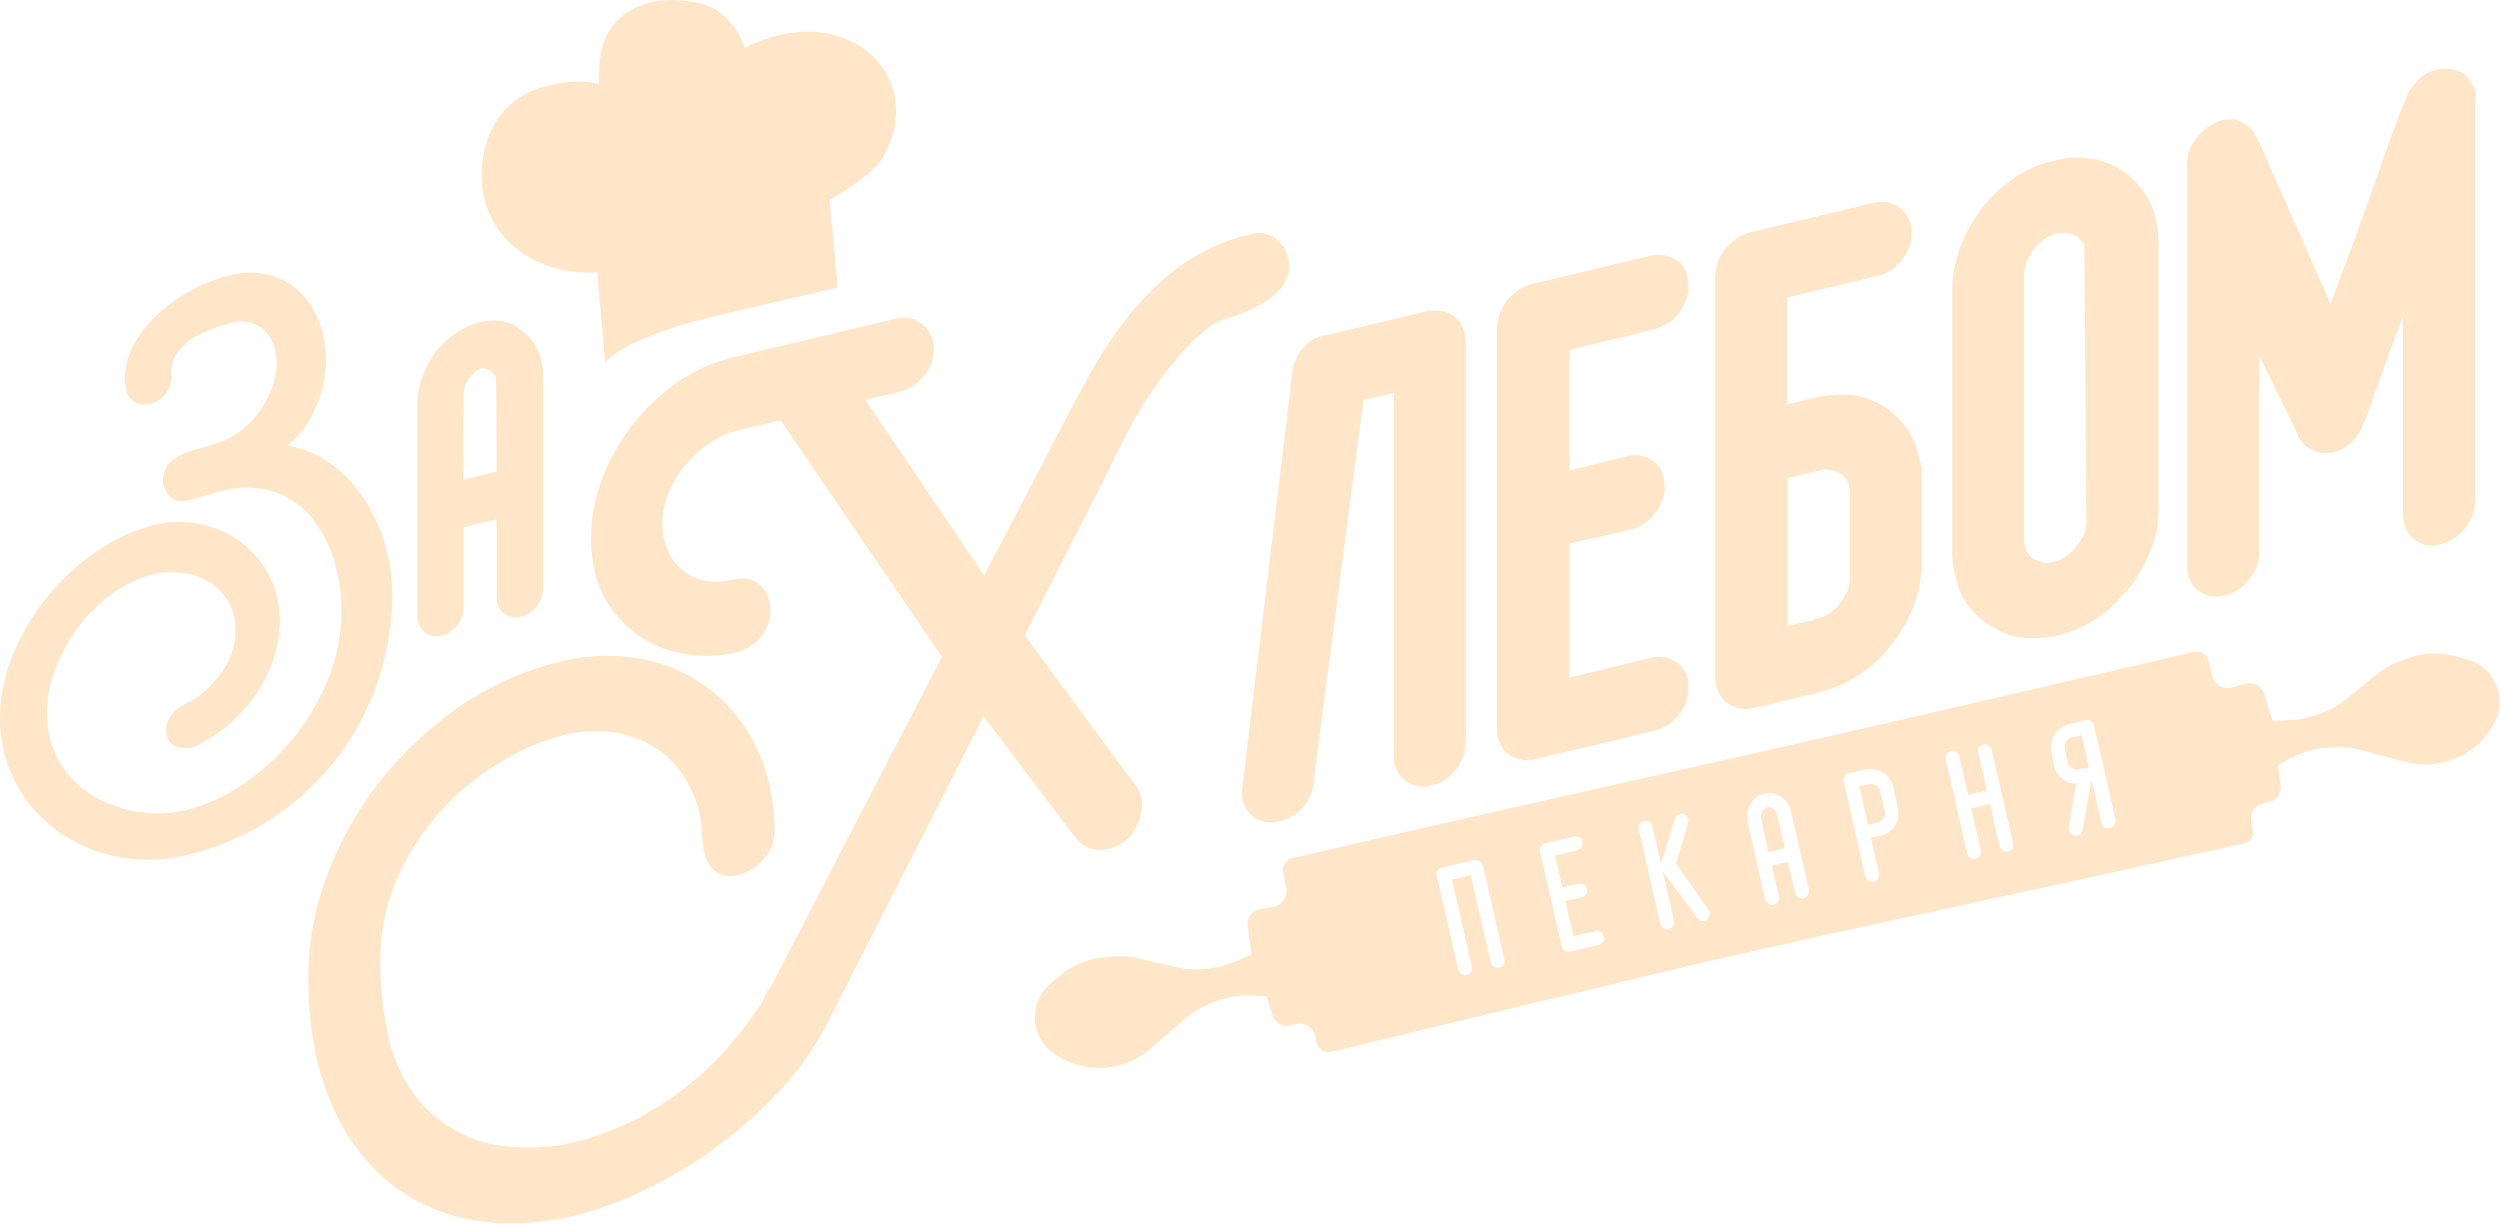 <?xml version="1.0" encoding="UTF-8"?> <svg xmlns="http://www.w3.org/2000/svg" width="567" height="278" viewBox="0 0 567 278" fill="none"><path d="M81.574 111.726C79.265 108.52 76.316 105.826 72.914 103.816C70.542 102.423 67.925 101.5 65.204 101.096C67.117 99.524 68.747 97.637 70.024 95.516C71.789 92.611 72.987 89.398 73.554 86.046C74.092 82.822 74.028 79.527 73.364 76.326C72.765 73.289 71.471 70.431 69.584 67.976C67.713 65.599 65.222 63.785 62.384 62.736C59.041 61.602 55.432 61.508 52.034 62.466C49.233 63.158 46.526 64.189 43.974 65.536C41.226 66.952 38.663 68.702 36.344 70.746C34.09 72.724 32.163 75.046 30.634 77.626C29.136 80.121 28.341 82.976 28.334 85.886C28.337 86.591 28.404 87.294 28.534 87.986C28.673 88.715 28.94 89.412 29.324 90.046C29.783 90.778 30.495 91.315 31.324 91.556C32.272 91.828 33.277 91.828 34.224 91.556C35.569 91.215 36.752 90.412 37.564 89.286C38.459 88.146 38.942 86.736 38.934 85.286C38.923 84.981 38.893 84.677 38.844 84.376C38.818 82.935 39.229 81.519 40.024 80.316C40.856 79.067 41.914 77.985 43.144 77.126C44.444 76.232 45.84 75.484 47.304 74.896C48.665 74.337 50.066 73.879 51.494 73.526C52.97 72.969 54.565 72.8 56.124 73.036C57.359 73.251 58.52 73.77 59.504 74.546C60.445 75.334 61.194 76.326 61.694 77.446C62.232 78.594 62.571 79.825 62.694 81.086C62.851 82.954 62.664 84.835 62.144 86.636C61.566 88.654 60.686 90.572 59.534 92.326C58.313 94.203 56.82 95.888 55.104 97.326C53.339 98.801 51.3 99.912 49.104 100.596C47.674 101.056 46.304 101.436 44.994 101.756C43.676 102.061 42.393 102.5 41.164 103.066C40.046 103.571 39.047 104.307 38.234 105.226C37.38 106.277 36.94 107.603 36.994 108.956V109.266C37.027 109.941 37.2 110.601 37.501 111.205C37.802 111.809 38.226 112.344 38.744 112.776C39.267 113.185 39.88 113.463 40.532 113.588C41.184 113.713 41.857 113.682 42.494 113.496C44.104 113.116 45.494 112.736 46.774 112.336C48.054 111.936 49.214 111.626 50.534 111.336C54.383 110.268 58.459 110.344 62.264 111.556C65.545 112.709 68.452 114.731 70.674 117.406C73.034 120.296 74.78 123.638 75.804 127.226C76.952 131.094 77.505 135.113 77.444 139.146C77.34 144.491 76.224 149.768 74.154 154.696C70.113 164.267 63.336 172.431 54.674 178.166C50.851 180.73 46.617 182.618 42.154 183.746C38.751 184.508 35.239 184.654 31.784 184.176C28.169 183.716 24.68 182.551 21.514 180.746C18.064 178.796 15.225 175.924 13.315 172.452C11.404 168.98 10.496 165.044 10.694 161.086C10.743 157.921 11.353 154.789 12.494 151.836C13.745 148.512 15.448 145.376 17.554 142.516C19.735 139.557 22.348 136.941 25.304 134.756C28.231 132.576 31.573 131.017 35.124 130.176C37.05 129.745 39.035 129.647 40.994 129.886C43.099 130.095 45.14 130.728 46.994 131.746C48.849 132.793 50.422 134.275 51.574 136.066C52.855 138.17 53.488 140.605 53.394 143.066C53.391 146.03 52.548 148.932 50.964 151.436C49.312 154.082 47.158 156.378 44.624 158.196C43.958 158.583 43.291 158.953 42.624 159.306C41.845 159.69 41.099 160.138 40.394 160.646C39.651 161.19 39.017 161.869 38.524 162.646C37.962 163.545 37.674 164.587 37.694 165.646C37.63 166.368 37.787 167.092 38.144 167.723C38.501 168.354 39.042 168.86 39.694 169.176C40.763 169.694 41.979 169.825 43.134 169.546L44.254 169.256C46.955 168.009 49.472 166.398 51.734 164.466C54.041 162.505 56.088 160.257 57.824 157.776C59.542 155.304 60.92 152.614 61.924 149.776C62.935 146.983 63.456 144.037 63.464 141.066C63.533 137.543 62.761 134.054 61.212 130.888C59.662 127.723 57.38 124.973 54.554 122.866C51.855 120.888 48.756 119.523 45.474 118.866C42.049 118.165 38.511 118.23 35.114 119.056C30.328 120.23 25.803 122.289 21.774 125.126C17.571 128.023 13.812 131.517 10.614 135.496C7.445 139.443 4.852 143.82 2.914 148.496C1.026 152.977 0.038 157.785 0.004 162.646C-0.083 167.909 1.177 173.107 3.664 177.746C5.989 182.039 9.254 185.752 13.214 188.606C19.155 192.76 26.225 194.994 33.474 195.006C36.36 195.008 39.236 194.672 42.044 194.006C51.879 191.765 60.992 187.086 68.544 180.4C76.097 173.715 81.847 165.236 85.264 155.746C87.445 149.736 88.683 143.425 88.934 137.036C89.142 132.351 88.571 127.664 87.244 123.166C86.016 119.059 84.099 115.191 81.574 111.726Z" fill="#FFE6C8"></path><path d="M120.534 77.086C119.754 76.058 118.787 75.187 117.684 74.516C116.288 73.408 114.576 72.771 112.794 72.696C110.985 72.604 109.176 72.876 107.474 73.496C105.658 74.151 103.951 75.078 102.414 76.246C100.817 77.438 99.437 78.896 98.335 80.556C97.123 82.29 96.176 84.194 95.524 86.206C95.068 87.721 94.777 89.28 94.655 90.856V139.756C94.625 140.444 94.755 141.129 95.037 141.758C95.318 142.386 95.742 142.94 96.274 143.376C96.818 143.787 97.447 144.07 98.115 144.206C98.41 144.273 98.712 144.307 99.014 144.306C99.406 144.309 99.795 144.245 100.164 144.116C101.595 143.787 102.861 142.957 103.734 141.776C104.632 140.634 105.127 139.228 105.145 137.776V119.566L112.645 117.786V135.496C112.613 136.183 112.743 136.867 113.025 137.494C113.306 138.121 113.731 138.673 114.264 139.106C114.804 139.518 115.429 139.802 116.094 139.936C116.776 140.096 117.489 140.065 118.155 139.846C119.589 139.524 120.857 138.693 121.724 137.506C122.624 136.366 123.12 134.959 123.135 133.506V85.196C123.245 82.272 122.324 79.402 120.534 77.086ZM110.605 83.806C110.795 83.876 110.965 83.936 110.895 83.866L111.434 84.296C111.53 84.369 111.618 84.453 111.694 84.546C111.824 84.716 111.965 84.906 112.135 85.096L112.365 85.386C112.415 85.606 112.464 85.796 112.514 85.946L112.645 106.946L105.064 108.756L105.145 89.426C105.136 89.218 105.156 89.009 105.204 88.806C105.274 88.516 105.325 88.246 105.365 87.976C105.403 87.761 105.464 87.55 105.544 87.346C105.717 86.918 105.935 86.509 106.194 86.126C106.294 85.945 106.411 85.774 106.544 85.616L107.004 85.026C107.234 84.846 107.435 84.686 107.615 84.516L108.044 84.146C108.204 84.046 108.405 83.946 108.625 83.836C108.824 83.75 109.018 83.649 109.204 83.536L109.514 83.466C109.665 83.537 109.828 83.574 109.994 83.576C110.224 83.686 110.435 83.756 110.605 83.816V83.806Z" fill="#FFE6C8"></path><path d="M289.714 66.196C290.537 65.467 291.197 64.572 291.652 63.571C292.106 62.57 292.345 61.484 292.353 60.384C292.36 59.285 292.136 58.196 291.695 57.188C291.255 56.181 290.607 55.277 289.794 54.536C289.007 53.79 288.038 53.263 286.983 53.009C285.928 52.754 284.825 52.781 283.784 53.086C278.078 54.362 272.682 56.762 267.914 60.146C263.52 63.349 259.575 67.126 256.184 71.376C252.783 75.63 249.752 80.167 247.124 84.936C244.544 89.576 242.024 94.326 239.624 99.046L223.204 130.496L196.264 90.706L204.014 88.856C206.095 88.319 207.958 87.148 209.344 85.506C210.883 83.884 211.754 81.742 211.784 79.506C211.858 78.372 211.66 77.236 211.208 76.193C210.756 75.15 210.062 74.229 209.184 73.506C208.351 72.845 207.374 72.388 206.332 72.172C205.29 71.957 204.211 71.989 203.184 72.266L165.564 81.206C161.142 82.369 156.968 84.324 153.244 86.976C149.477 89.628 146.132 92.834 143.324 96.486C140.516 100.142 138.25 104.184 136.594 108.486C134.931 112.745 134.07 117.275 134.054 121.846C134.054 127.606 135.194 132.416 137.444 136.136C139.495 139.638 142.354 142.598 145.784 144.766C149.033 146.775 152.681 148.048 156.474 148.496C159.982 148.95 163.543 148.784 166.994 148.006C169.071 147.467 170.93 146.296 172.314 144.656C173.853 143.034 174.724 140.892 174.754 138.656C174.805 137.58 174.632 136.505 174.244 135.5C173.857 134.494 173.264 133.58 172.504 132.816C171.414 131.766 169.414 130.656 166.174 131.436C163.966 132.035 161.645 132.083 159.414 131.576C157.57 131.116 155.858 130.232 154.414 128.996C153.057 127.783 152.002 126.27 151.334 124.576C150.607 122.761 150.236 120.822 150.244 118.866C150.224 116.229 150.777 113.619 151.864 111.216C152.919 108.892 154.311 106.735 155.994 104.816C157.58 103.015 159.415 101.449 161.444 100.166C163.145 99.057 165.012 98.227 166.974 97.706L177.034 95.316L213.624 148.976L177.514 218.626L174.884 223.626C174.226 224.45 173.694 225.367 173.304 226.346C173.027 227.054 172.664 227.726 172.224 228.346C169.788 231.912 167.115 235.309 164.224 238.516C158.187 245.173 150.925 250.606 142.834 254.516C138.471 256.615 133.89 258.228 129.174 259.326C128.544 259.476 127.924 259.606 127.304 259.706C126.684 259.806 126.054 259.886 125.424 259.946C117.424 260.726 110.834 259.946 105.834 257.656C101.112 255.587 97.008 252.327 93.924 248.196C90.952 244.042 88.906 239.299 87.924 234.286C86.826 229.051 86.266 223.716 86.254 218.366C86.155 211.428 87.603 204.555 90.494 198.246C93.144 192.533 96.715 187.293 101.064 182.736C105.049 178.588 109.613 175.038 114.614 172.196C118.724 169.781 123.145 167.941 127.754 166.726C131.527 165.771 135.451 165.563 139.304 166.116C142.66 166.614 145.871 167.821 148.724 169.656C151.48 171.492 153.801 173.908 155.524 176.736C157.368 179.793 158.563 183.197 159.034 186.736C159.134 187.886 159.224 189.126 159.324 190.456C159.408 191.853 159.677 193.231 160.124 194.556C160.562 195.901 161.43 197.064 162.594 197.866C163.325 198.292 164.137 198.559 164.979 198.648C165.82 198.738 166.67 198.649 167.474 198.386C169.628 197.838 171.57 196.661 173.054 195.006C174.758 193.254 175.699 190.9 175.674 188.456C175.752 182.169 174.455 175.94 171.874 170.206C169.508 164.96 165.95 160.337 161.484 156.706C156.962 153.129 151.657 150.672 146.004 149.536C139.782 148.307 133.364 148.474 127.214 150.026C118.941 151.98 111.108 155.47 104.124 160.316C97.258 165.072 91.149 170.837 86.004 177.416C80.988 183.844 76.988 191.004 74.144 198.646C71.396 205.867 69.96 213.521 69.904 221.246C69.904 232.056 71.504 241.436 74.664 249.136C77.419 256.291 81.882 262.663 87.664 267.696C93.216 272.314 99.88 275.397 106.994 276.636C109.994 277.173 113.036 277.441 116.084 277.436C120.916 277.409 125.729 276.818 130.424 275.676C135.72 274.337 140.866 272.464 145.784 270.086C151.586 267.347 157.114 264.062 162.294 260.276C167.767 256.305 172.82 251.785 177.374 246.786C181.918 241.846 185.687 236.246 188.554 230.176L188.604 230.106C188.735 229.929 188.845 229.738 188.934 229.536L223.064 162.446L243.724 189.746L244.014 190.036C244.842 191.154 245.992 191.99 247.31 192.434C248.628 192.877 250.05 192.906 251.384 192.516C252.614 192.269 253.776 191.762 254.794 191.029C255.811 190.296 256.66 189.354 257.284 188.266C258.333 186.602 258.93 184.692 259.014 182.726C259.025 181.234 258.609 179.77 257.814 178.506L232.404 144.086L251.594 106.366C252.814 103.656 254.284 100.706 255.964 97.586C257.663 94.41 259.529 91.326 261.554 88.346C263.55 85.396 265.738 82.58 268.104 79.916C270.166 77.56 272.484 75.441 275.014 73.596C276.199 72.93 277.467 72.422 278.784 72.086C280.739 71.461 282.647 70.699 284.494 69.806C286.41 68.88 288.171 67.662 289.714 66.196Z" fill="#FFE6C8"></path><path d="M330.874 72.796C330.105 71.868 329.089 71.174 327.944 70.796C326.488 70.351 324.941 70.289 323.454 70.617L300.884 75.977C299.625 76.148 298.418 76.595 297.352 77.287C296.285 77.978 295.385 78.897 294.714 79.977C293.74 81.472 293.168 83.195 293.054 84.977L281.654 179.507C281.6 180.58 281.8 181.651 282.24 182.631C282.68 183.612 283.346 184.474 284.184 185.146C285.337 186.061 286.773 186.546 288.244 186.516C288.976 186.511 289.704 186.421 290.414 186.246C291.362 185.915 292.282 185.507 293.164 185.026C294.223 184.453 295.131 183.638 295.814 182.646C297.167 180.952 297.932 178.864 297.994 176.696L309.234 90.757L316.114 89.117V171.326C316.015 172.936 316.505 174.526 317.494 175.8C318.482 177.073 319.901 177.943 321.484 178.246C322.549 178.502 323.665 178.454 324.704 178.106C326.938 177.602 328.913 176.305 330.264 174.456C331.655 172.693 332.428 170.522 332.464 168.276V78.436C332.456 77.568 332.375 76.702 332.224 75.847C332.044 74.731 331.579 73.68 330.874 72.796Z" fill="#FFE6C8"></path><path d="M375.194 74.656C377.398 74.126 379.352 72.851 380.724 71.046C381.433 70.135 382.002 69.124 382.414 68.046C382.854 67.03 383.04 65.921 382.954 64.816C382.953 63.794 382.777 62.779 382.434 61.816C382.067 60.709 381.338 59.758 380.364 59.116C379.511 58.495 378.528 58.073 377.49 57.881C376.452 57.689 375.384 57.731 374.364 58.006L347.314 64.436C345.91 64.785 344.613 65.472 343.534 66.436C342.908 66.971 342.323 67.553 341.784 68.176C341.571 68.425 341.387 68.697 341.234 68.986C341.185 69.071 341.128 69.152 341.064 69.226L340.854 69.546C340.055 71.046 339.607 72.708 339.544 74.406V165.406C339.501 166.507 339.722 167.603 340.188 168.601C340.654 169.6 341.352 170.473 342.224 171.146C342.987 171.611 343.812 171.965 344.674 172.196C345.229 172.346 345.8 172.424 346.374 172.426C346.873 172.429 347.37 172.372 347.854 172.256L375.184 165.756C377.39 165.229 379.344 163.953 380.714 162.146C382.206 160.423 383.001 158.205 382.944 155.926C382.992 154.856 382.789 153.79 382.352 152.813C381.914 151.835 381.254 150.973 380.424 150.296H380.354C379.5 149.677 378.517 149.256 377.479 149.066C376.441 148.876 375.373 148.92 374.354 149.196L355.895 153.706V123.306L369.764 120.136C371.976 119.605 373.937 118.326 375.314 116.516C376.017 115.603 376.583 114.592 376.994 113.516C377.435 112.5 377.62 111.391 377.534 110.286C377.533 109.264 377.357 108.249 377.014 107.286C376.652 106.174 375.922 105.218 374.944 104.576C374.089 103.958 373.107 103.538 372.069 103.348C371.031 103.158 369.963 103.202 368.944 103.476L355.944 106.696V79.376L375.194 74.656Z" fill="#FFE6C8"></path><path d="M435.154 103.287C435.004 102.667 434.834 102.017 434.594 101.287C434.375 100.649 434.097 100.033 433.764 99.447C433.504 98.957 433.244 98.447 432.974 97.857L432.764 97.517C432.364 96.997 431.974 96.517 431.564 96.027C431.154 95.537 430.774 95.117 430.344 94.667C428.904 93.216 427.209 92.043 425.344 91.207C423.417 90.173 421.279 89.592 419.094 89.507C416.903 89.41 414.709 89.568 412.554 89.977L405.334 91.687V67.477L425.754 62.627C427.961 62.097 429.918 60.822 431.294 59.017C431.998 58.104 432.564 57.094 432.974 56.017C433.422 55.002 433.608 53.892 433.514 52.787C433.566 51.703 433.359 50.623 432.91 49.635C432.462 48.647 431.784 47.781 430.934 47.107C430.078 46.49 429.096 46.07 428.059 45.878C427.021 45.687 425.954 45.727 424.934 45.997L396.784 52.717C395.375 53.061 394.073 53.748 392.994 54.717C392.373 55.251 391.792 55.829 391.254 56.447C391.034 56.699 390.845 56.978 390.694 57.277C390.647 57.36 390.59 57.437 390.524 57.507L390.324 57.827C389.521 59.322 389.069 60.981 389.004 62.677V153.677C389.032 155.282 389.525 156.846 390.424 158.177L390.844 158.617C391.031 158.877 391.256 159.106 391.514 159.297C392.152 159.737 392.84 160.1 393.564 160.377C394.318 160.664 395.117 160.809 395.924 160.807C396.486 160.807 397.046 160.743 397.594 160.617L412.814 156.987C413.284 156.895 413.739 156.737 414.164 156.517C416.376 155.918 418.489 154.998 420.434 153.787C421.08 153.405 421.704 152.988 422.304 152.537C422.854 152.127 423.454 151.707 424.164 151.217C425.421 150.262 426.553 149.154 427.534 147.917C429.213 146.093 430.673 144.08 431.884 141.917C434.461 137.624 435.826 132.713 435.834 127.707V107.207C435.887 106.485 435.805 105.759 435.594 105.067C435.434 104.457 435.284 103.857 435.154 103.287ZM416.154 106.837C416.478 106.983 416.812 107.107 417.154 107.207C417.467 107.419 417.768 107.649 418.054 107.897C418.264 108.157 418.484 108.447 418.734 108.747C418.862 108.905 418.979 109.072 419.084 109.247C419.164 109.547 419.244 109.827 419.324 110.097C419.404 110.367 419.464 110.587 419.534 110.857V131.927C419.464 132.257 419.384 132.557 419.304 132.857C419.224 133.157 419.144 133.557 419.054 133.987L418.584 134.797C418.334 135.207 418.114 135.597 417.954 135.887C417.794 136.177 417.244 136.887 416.584 137.737C416.354 137.947 416.114 138.167 415.834 138.387C415.554 138.607 415.194 138.907 414.834 139.187C414.649 139.308 414.455 139.415 414.254 139.507C413.944 139.667 413.584 139.827 413.194 140.007L412.094 140.267C411.777 140.324 411.475 140.443 411.204 140.617L405.434 141.997V108.457L413.814 106.457C414.073 106.49 414.333 106.507 414.594 106.507C414.884 106.507 415.224 106.557 415.434 106.577C415.663 106.649 415.887 106.736 416.104 106.837H416.154Z" fill="#FFE6C8"></path><path d="M485.434 42.466C484.108 40.874 482.555 39.486 480.824 38.346C480.324 38.066 479.824 37.776 479.234 37.486C478.69 37.205 478.116 36.983 477.524 36.826C476.813 36.507 476.063 36.282 475.294 36.156C474.644 36.056 474.024 35.976 473.544 35.926C471.21 35.581 468.83 35.703 466.544 36.286C464.086 36.788 461.707 37.622 459.474 38.766C457.301 39.943 455.271 41.366 453.424 43.006C452.544 43.826 451.674 44.686 450.834 45.596C449.963 46.546 449.176 47.57 448.484 48.656C446.635 51.326 445.161 54.236 444.104 57.306C443.389 59.717 442.936 62.198 442.754 64.706V126.336C442.947 128.425 443.349 130.488 443.954 132.496C444.574 134.531 445.594 136.421 446.954 138.056C447.644 138.806 448.334 139.506 449.034 140.166C449.821 140.897 450.694 141.528 451.634 142.046C452.778 142.716 453.963 143.31 455.184 143.826L456.904 144.296C457.58 144.482 458.274 144.596 458.974 144.636C459.656 144.733 460.345 144.78 461.034 144.776C461.531 144.778 462.029 144.755 462.524 144.706C463.594 144.596 464.664 144.476 465.824 144.306C468.258 143.814 470.614 142.99 472.824 141.856C475.049 140.748 477.098 139.316 478.904 137.606C480.794 135.855 482.515 133.93 484.044 131.856C485.828 129.16 487.276 126.255 488.354 123.206C488.85 121.843 489.186 120.427 489.354 118.986C489.503 117.658 489.577 116.323 489.574 114.986V55.156C489.581 52.869 489.243 50.594 488.574 48.406C487.905 46.249 486.84 44.235 485.434 42.466ZM469.194 52.876C469.679 52.976 470.15 53.137 470.594 53.356C470.872 53.57 471.163 53.767 471.464 53.946L471.654 54.096C471.883 54.502 472.166 54.876 472.494 55.206C472.586 55.296 472.666 55.397 472.734 55.506L473.184 119.166C473.104 119.486 473.034 119.796 472.944 120.106C472.854 120.416 472.784 120.776 472.704 121.106C472.624 121.436 472.394 121.726 472.224 122.006C472.054 122.286 471.754 122.806 471.644 123.006C471.221 123.618 470.76 124.202 470.264 124.756C469.742 125.264 469.18 125.729 468.584 126.146C468.016 126.512 467.429 126.846 466.824 127.146L464.754 127.646C464.414 127.646 464.134 127.646 463.844 127.646C463.61 127.627 463.379 127.584 463.154 127.516C462.907 127.456 462.665 127.372 462.434 127.266C462.144 127.146 461.814 127.016 461.434 126.906C461.081 126.688 460.746 126.44 460.434 126.166C460.086 125.76 459.794 125.309 459.564 124.826C459.336 124.196 459.162 123.547 459.044 122.886C459.018 122.65 459.018 122.412 459.044 122.176V62.396C459.035 62.123 459.069 61.85 459.144 61.586C459.252 61.118 459.336 60.644 459.394 60.166C459.43 59.907 459.504 59.654 459.614 59.416C459.759 59.075 459.923 58.741 460.104 58.416C460.32 58.043 460.51 57.656 460.674 57.256C460.808 57.019 460.972 56.8 461.164 56.606L461.944 55.686C462.294 55.416 462.604 55.146 462.884 54.896L463.564 54.296C464.275 53.903 465.006 53.546 465.754 53.226C466.275 52.964 466.851 52.83 467.434 52.836C468.021 52.797 468.61 52.81 469.194 52.876Z" fill="#FFE6C8"></path><path d="M560.214 18.387C559.85 17.736 559.349 17.171 558.747 16.731C558.145 16.291 557.455 15.986 556.724 15.836C555.071 15.427 553.335 15.508 551.728 16.069C550.121 16.63 548.712 17.647 547.674 18.997C546.682 20.149 545.924 21.484 545.444 22.927C544.574 24.927 543.724 27.087 542.914 29.337C542.104 31.587 541.054 34.517 539.774 38.136C538.494 41.757 536.864 46.346 534.864 51.886C533.194 56.547 531.084 62.246 528.574 68.886L512.094 31.646L511.934 31.256L511.594 30.986C511.51 30.891 511.448 30.779 511.414 30.657C511.046 29.763 510.428 28.996 509.634 28.447L508.454 27.787C507.716 27.252 506.813 26.996 505.904 27.067C505.191 27.07 504.48 27.15 503.784 27.306C503.132 27.496 502.504 27.761 501.914 28.096C500.956 28.598 500.086 29.25 499.334 30.026C498.48 30.878 497.744 31.84 497.144 32.886C496.403 34.125 496.019 35.544 496.034 36.986V128.306C495.984 129.377 496.186 130.444 496.623 131.422C497.061 132.4 497.722 133.261 498.554 133.936C499.714 134.853 501.156 135.341 502.634 135.316C503.355 135.315 504.073 135.227 504.774 135.056C507.039 134.366 509.02 132.963 510.424 131.056C511.691 129.385 512.392 127.353 512.424 125.256V80.757L520.934 98.117C521.16 98.973 521.579 99.767 522.16 100.436C522.741 101.105 523.467 101.632 524.284 101.976C525.785 102.732 527.499 102.955 529.144 102.606C529.773 102.459 530.385 102.252 530.974 101.986C531.656 101.639 532.288 101.202 532.854 100.686L533.344 100.346C534.486 99.249 535.368 97.91 535.924 96.427C536.504 95.007 537.274 92.947 538.234 90.246C539.194 87.546 540.451 84.056 542.004 79.776C542.844 77.447 543.864 74.776 545.004 71.776V116.646C544.981 117.654 545.169 118.655 545.557 119.585C545.944 120.515 546.522 121.354 547.254 122.046C548.021 122.793 548.971 123.323 550.009 123.583C551.048 123.843 552.136 123.824 553.164 123.526C555.607 123.015 557.774 121.614 559.244 119.596C560.569 117.872 561.311 115.771 561.364 113.596V23.716C561.463 23.28 561.509 22.834 561.504 22.387C561.562 20.942 561.105 19.524 560.214 18.387Z" fill="#FFE6C8"></path><path d="M137.264 82.236C137.264 82.236 140.854 76.756 162.044 71.726C181.934 67.006 189.994 65.256 189.994 65.256L188.164 45.306C188.164 45.306 196.824 40.516 199.604 36.576C205.494 28.206 204.604 15.696 194.014 9.906C185.874 5.456 176.714 6.906 169.014 10.816C168.744 10.956 166.794 2.456 158.354 0.666C152.444 -0.594 145.864 -0.334 140.914 3.796C136.314 7.646 135.604 13.666 135.914 19.086C135.914 19.086 130.804 17.246 122.044 20.086C119.188 21.037 116.616 22.686 114.559 24.882C112.501 27.079 111.025 29.755 110.264 32.666C105.524 48.666 117.174 62.766 135.444 61.786L137.264 82.236Z" fill="#FFE6C8"></path><path d="M403.084 184.667V184.497L402.954 184.257C402.903 184.171 402.86 184.08 402.824 183.987C402.759 183.918 402.689 183.855 402.614 183.797L402.414 183.607L402.194 183.437L401.944 183.277L401.684 183.197L401.394 183.117C401.224 183.117 401.234 183.057 401.394 182.957L400.804 183.097L400.514 183.237L400.294 183.357L400.084 183.547C400.019 183.618 399.949 183.685 399.874 183.747L399.714 183.997C399.661 184.074 399.618 184.158 399.584 184.247C399.51 184.407 399.452 184.574 399.414 184.747C399.406 184.853 399.406 184.96 399.414 185.067C399.419 185.153 399.419 185.24 399.414 185.327C399.395 185.432 399.395 185.541 399.414 185.647V185.787L401.084 193.247L404.794 192.397L403.054 184.807L403.084 184.667Z" fill="#FFE6C8"></path><path d="M426.375 179.487V179.357V179.177C426.375 179.097 426.294 179.017 426.244 178.937C426.196 178.846 426.152 178.753 426.115 178.657L425.905 178.477L425.704 178.287C425.635 178.225 425.561 178.169 425.484 178.117L425.234 177.957L424.974 177.877C424.88 177.843 424.783 177.816 424.684 177.797C424.505 177.779 424.324 177.779 424.145 177.797L423.834 177.867H423.655L423.074 178.007L421.694 178.317L423.694 187.047L425.074 186.727L425.754 186.567H425.824L426.135 186.497C426.301 186.411 426.461 186.315 426.615 186.207C426.762 186.088 426.902 185.962 427.034 185.827C427.14 185.676 427.237 185.519 427.324 185.357L427.424 185.097C427.464 185.002 427.497 184.905 427.524 184.807C427.519 184.717 427.519 184.627 427.524 184.537C427.524 184.447 427.524 184.357 427.524 184.257L426.375 179.487Z" fill="#FFE6C8"></path><path d="M565.984 155.027C565.374 153.66 564.461 152.45 563.314 151.489C562.167 150.527 560.816 149.839 559.364 149.477L556.554 148.757C553.135 147.884 549.533 148.058 546.214 149.257L544.214 149.977C542.307 150.672 540.532 151.687 538.964 152.977L532.114 158.587C528.311 161.497 523.699 163.157 518.914 163.337L515.434 163.477L513.434 157.277C513.169 156.459 512.6 155.774 511.845 155.362C511.089 154.951 510.205 154.845 509.374 155.067L506.114 155.927C505.664 156.051 505.194 156.083 504.731 156.019C504.268 155.955 503.824 155.798 503.424 155.557C503.02 155.325 502.667 155.014 502.385 154.643C502.103 154.272 501.899 153.848 501.784 153.397L500.854 149.807C500.675 149.126 500.237 148.541 499.634 148.177C499.031 147.813 498.311 147.698 497.624 147.857L427.694 164.037C408.284 168.527 388.514 172.957 369.394 177.247C354.061 180.693 338.711 184.16 323.344 187.647L292.984 194.647C292.304 194.811 291.715 195.234 291.341 195.826C290.968 196.418 290.84 197.132 290.984 197.817L291.714 201.447C291.806 201.904 291.806 202.374 291.716 202.832C291.625 203.289 291.445 203.724 291.186 204.111C290.926 204.499 290.593 204.831 290.205 205.089C289.817 205.348 289.382 205.527 288.924 205.617L285.614 206.267C284.774 206.434 284.029 206.917 283.532 207.616C283.036 208.315 282.825 209.177 282.944 210.027L283.844 216.477L280.664 217.867C276.3 219.8 271.442 220.328 266.764 219.377L258.104 217.317C256.761 216.998 255.385 216.836 254.004 216.837C253.36 216.835 252.715 216.869 252.074 216.937L249.944 217.167C246.436 217.552 243.122 218.972 240.424 221.247L238.204 223.117C237.063 224.082 236.155 225.292 235.545 226.657C234.936 228.022 234.643 229.506 234.686 231C234.729 232.494 235.108 233.959 235.795 235.286C236.482 236.613 237.46 237.769 238.654 238.667C241.8 240.968 245.597 242.208 249.494 242.207C253.704 242.155 257.758 240.61 260.934 237.847L268.254 231.477C272.828 227.466 278.804 225.431 284.874 225.817L287.214 225.957L288.604 230.297C288.856 231.081 289.387 231.746 290.097 232.164C290.807 232.583 291.646 232.726 292.454 232.567L294.134 232.237C295.025 232.058 295.95 232.23 296.717 232.716C297.485 233.202 298.035 233.965 298.254 234.847L298.694 236.577C298.86 237.273 299.296 237.874 299.905 238.249C300.515 238.624 301.248 238.742 301.944 238.577C309.004 236.89 316.064 235.18 323.124 233.447C335.594 230.447 348.484 227.257 361.194 224.337C388.534 217.507 416.554 211.457 443.644 205.607C453.971 203.373 464.304 201.127 474.644 198.867L486.044 196.337C493.651 194.657 501.261 192.99 508.874 191.337C509.571 191.183 510.178 190.761 510.564 190.161C510.95 189.562 511.083 188.834 510.934 188.137L510.564 186.397C510.378 185.507 510.541 184.58 511.02 183.808C511.498 183.035 512.255 182.476 513.134 182.247L514.784 181.807C515.581 181.599 516.274 181.104 516.729 180.418C517.185 179.732 517.372 178.902 517.254 178.087L516.614 173.567L518.614 172.427C523.911 169.432 530.175 168.652 536.044 170.257L545.414 172.787C549.33 173.845 553.49 173.529 557.2 171.891C560.911 170.253 563.948 167.393 565.804 163.787C566.504 162.438 566.885 160.947 566.916 159.428C566.947 157.908 566.628 156.403 565.984 155.027ZM340.984 218.767C340.879 218.949 340.735 219.105 340.562 219.225C340.389 219.344 340.192 219.423 339.984 219.457C339.785 219.512 339.574 219.512 339.374 219.457C339.166 219.415 338.966 219.337 338.784 219.227C338.605 219.117 338.45 218.972 338.329 218.8C338.209 218.628 338.125 218.433 338.084 218.227L333.564 198.487L329.304 199.487L333.824 219.237C333.873 219.44 333.88 219.651 333.846 219.857C333.812 220.063 333.736 220.26 333.624 220.437C333.531 220.621 333.384 220.775 333.204 220.877C333.024 220.98 332.833 221.064 332.634 221.127C332.431 221.177 332.22 221.186 332.014 221.152C331.807 221.119 331.609 221.045 331.432 220.934C331.255 220.823 331.102 220.678 330.982 220.506C330.862 220.335 330.778 220.141 330.734 219.937L325.844 198.547C325.782 198.208 325.828 197.858 325.974 197.547C326.073 197.337 326.227 197.158 326.418 197.028C326.61 196.898 326.833 196.822 327.064 196.807L334.304 195.117C334.596 195.044 334.902 195.044 335.194 195.117C335.423 195.183 335.635 195.299 335.814 195.457C335.973 195.608 336.102 195.787 336.194 195.987C336.266 196.162 336.326 196.343 336.374 196.527L341.174 217.527C341.233 217.733 341.25 217.949 341.224 218.162C341.199 218.375 341.131 218.58 341.024 218.767H340.984ZM363.604 213.597C363.493 213.774 363.347 213.928 363.176 214.048C363.004 214.169 362.809 214.253 362.604 214.297L356.074 215.787H356.004C355.813 215.831 355.615 215.831 355.424 215.787C355.234 215.74 355.05 215.673 354.874 215.587C354.695 215.477 354.54 215.332 354.419 215.16C354.299 214.988 354.215 214.793 354.174 214.587L349.294 193.227C349.228 192.893 349.252 192.548 349.364 192.227C349.389 192.189 349.408 192.149 349.424 192.107C349.44 192.063 349.464 192.022 349.494 191.987C349.584 191.852 349.688 191.728 349.804 191.617C349.993 191.439 350.223 191.312 350.474 191.247L357.004 189.757C357.415 189.664 357.846 189.736 358.204 189.957C358.393 190.056 358.552 190.204 358.664 190.387C358.775 190.558 358.857 190.748 358.904 190.947C358.955 191.147 358.955 191.356 358.904 191.557C358.871 191.767 358.792 191.969 358.674 192.147C358.565 192.326 358.42 192.481 358.248 192.601C358.075 192.722 357.88 192.805 357.674 192.847L352.674 194.017L354.344 201.297L358.004 200.427C358.414 200.333 358.844 200.401 359.204 200.617C359.397 200.719 359.559 200.871 359.674 201.057C359.777 201.232 359.858 201.421 359.914 201.617C359.97 201.816 359.97 202.027 359.914 202.227C359.879 202.436 359.805 202.636 359.694 202.817C359.585 202.996 359.44 203.151 359.268 203.271C359.095 203.392 358.9 203.475 358.694 203.517L355.014 204.327L356.844 212.327L361.844 211.157C362.254 211.06 362.685 211.128 363.044 211.347C363.224 211.456 363.379 211.601 363.499 211.773C363.62 211.945 363.703 212.141 363.744 212.347C363.825 212.549 363.858 212.766 363.841 212.983C363.823 213.2 363.756 213.41 363.644 213.597H363.604ZM387.684 207.767C387.539 208.151 387.272 208.478 386.924 208.697C386.738 208.803 386.53 208.868 386.315 208.885C386.101 208.903 385.885 208.872 385.684 208.797C385.306 208.649 384.989 208.377 384.784 208.027L384.334 207.337C384.184 207.097 384.024 206.877 383.854 206.647L377.094 197.647L378.414 203.417L379.644 208.807C379.742 209.219 379.673 209.654 379.454 210.017C379.221 210.366 378.863 210.612 378.454 210.705C378.045 210.798 377.615 210.731 377.254 210.517C376.902 210.285 376.651 209.927 376.554 209.517L371.674 188.087C371.624 187.884 371.616 187.673 371.648 187.467C371.681 187.261 371.754 187.064 371.864 186.887C371.984 186.71 372.133 186.554 372.304 186.427C372.466 186.297 372.659 186.214 372.864 186.187C373.064 186.135 373.274 186.135 373.474 186.187C373.683 186.226 373.883 186.304 374.064 186.417C374.244 186.526 374.399 186.671 374.519 186.843C374.64 187.015 374.723 187.211 374.764 187.417L375.834 192.097L376.714 195.937L379.394 187.267C379.474 186.987 379.544 186.717 379.624 186.457C379.704 186.197 379.774 185.927 379.854 185.647C379.908 185.449 380.005 185.265 380.138 185.11C380.271 184.954 380.437 184.83 380.624 184.747C381.006 184.561 381.44 184.511 381.854 184.607C382.24 184.755 382.557 185.043 382.741 185.413C382.926 185.783 382.967 186.209 382.854 186.607C382.764 186.937 382.664 187.257 382.574 187.607C382.484 187.957 382.374 188.237 382.284 188.607C382.074 189.287 381.884 189.967 381.684 190.607C381.484 191.247 381.294 191.967 381.084 192.607C381.084 192.697 380.994 192.917 380.904 193.237C380.814 193.557 380.704 193.897 380.594 194.237L380.274 195.237C380.184 195.547 380.114 195.747 380.084 195.827L386.814 205.347C386.954 205.527 387.084 205.717 387.214 205.907C387.344 206.097 387.464 206.277 387.574 206.477C387.715 206.636 387.79 206.844 387.784 207.057C387.796 207.295 387.775 207.534 387.724 207.767H387.684ZM410.014 202.987C409.906 203.167 409.761 203.323 409.589 203.444C409.417 203.564 409.221 203.647 409.014 203.687C408.815 203.743 408.604 203.743 408.404 203.687C408.196 203.645 407.996 203.567 407.814 203.457C407.635 203.347 407.481 203.201 407.36 203.029C407.24 202.857 407.156 202.662 407.114 202.457L405.514 195.457L401.844 196.297L403.444 203.297C403.537 203.707 403.465 204.138 403.244 204.497C403.138 204.679 402.994 204.836 402.822 204.957C402.649 205.078 402.452 205.16 402.244 205.197C402.044 205.248 401.834 205.248 401.634 205.197C401.425 205.157 401.225 205.079 401.044 204.967C400.865 204.857 400.71 204.712 400.589 204.54C400.469 204.368 400.385 204.173 400.344 203.967L396.344 186.287L396.294 186.077C396.229 185.552 396.229 185.021 396.294 184.497C396.369 183.816 396.576 183.157 396.904 182.557C397.18 181.983 397.579 181.477 398.074 181.077C398.57 180.664 399.136 180.342 399.744 180.127C400.345 179.919 400.98 179.831 401.614 179.867C402.261 179.9 402.887 180.1 403.434 180.447C403.888 180.674 404.306 180.967 404.674 181.317C405.468 182.036 406.015 182.988 406.234 184.037V184.207L410.234 201.717C410.293 201.929 410.308 202.152 410.277 202.37C410.246 202.589 410.17 202.799 410.054 202.987H410.014ZM430.574 184.507C430.574 184.657 430.574 184.827 430.574 184.997C430.574 185.167 430.464 185.607 430.394 185.937C430.324 186.267 430.154 186.547 430.024 186.817C429.794 187.272 429.501 187.692 429.154 188.067C428.825 188.455 428.424 188.778 427.974 189.017C427.531 189.262 427.061 189.457 426.574 189.597H426.434H426.194L424.304 190.027L426.144 198.027C426.23 198.437 426.158 198.866 425.944 199.227C425.836 199.407 425.691 199.563 425.519 199.684C425.347 199.804 425.151 199.887 424.944 199.927C424.746 199.99 424.533 199.99 424.334 199.927C424.123 199.89 423.919 199.815 423.734 199.707C423.381 199.478 423.133 199.118 423.044 198.707L418.164 177.347C418.086 177.014 418.11 176.665 418.234 176.347C418.256 176.308 418.276 176.268 418.294 176.227C418.294 176.227 418.294 176.167 418.354 176.107C418.429 175.965 418.535 175.842 418.664 175.747C418.852 175.56 419.087 175.428 419.344 175.367L423.014 174.527C423.096 174.507 423.182 174.507 423.264 174.527C423.769 174.408 424.291 174.385 424.804 174.457L425.744 174.637C425.901 174.676 426.054 174.726 426.204 174.787C426.352 174.855 426.495 174.932 426.634 175.017C427.09 175.241 427.508 175.535 427.874 175.887C428.274 176.234 428.612 176.646 428.874 177.107C429.134 177.577 429.326 178.082 429.444 178.607V178.777L430.384 182.857V183.037L430.444 183.307V183.417C430.462 183.543 430.462 183.671 430.444 183.797L430.574 184.507ZM456.404 192.387C456.297 192.568 456.153 192.724 455.98 192.845C455.808 192.966 455.611 193.048 455.404 193.087C455.208 193.138 455.001 193.138 454.804 193.087C454.595 193.049 454.394 192.971 454.214 192.857C454.035 192.747 453.88 192.602 453.759 192.43C453.639 192.258 453.555 192.063 453.514 191.857L451.334 182.347L447.074 183.347L449.254 192.857C449.34 193.267 449.268 193.696 449.054 194.057C448.961 194.241 448.815 194.395 448.634 194.497C448.452 194.599 448.261 194.686 448.064 194.757C447.86 194.807 447.649 194.815 447.442 194.781C447.235 194.748 447.037 194.673 446.859 194.561C446.682 194.449 446.529 194.302 446.409 194.129C446.29 193.957 446.206 193.762 446.164 193.557L441.274 172.167C441.224 171.968 441.216 171.762 441.251 171.56C441.285 171.359 441.361 171.167 441.474 170.997C441.577 170.807 441.729 170.648 441.914 170.537C442.09 170.433 442.274 170.342 442.464 170.267C442.671 170.221 442.885 170.218 443.093 170.258C443.301 170.297 443.498 170.379 443.674 170.497C443.852 170.606 444.006 170.751 444.125 170.924C444.244 171.096 444.325 171.291 444.364 171.497L446.364 180.287L450.624 179.287L448.624 170.737C448.539 170.326 448.61 169.898 448.824 169.537C448.921 169.345 449.07 169.186 449.254 169.077C449.426 168.965 449.615 168.884 449.814 168.837C450.014 168.785 450.224 168.785 450.424 168.837C450.636 168.876 450.84 168.954 451.024 169.067C451.201 169.178 451.353 169.324 451.472 169.496C451.591 169.668 451.673 169.862 451.714 170.067L456.554 191.227C456.657 191.614 456.618 192.025 456.444 192.387H456.404ZM479.464 187.107C479.351 187.289 479.206 187.448 479.034 187.577C478.872 187.703 478.678 187.783 478.474 187.807C478.272 187.864 478.06 187.876 477.853 187.843C477.646 187.81 477.449 187.733 477.274 187.617C477.097 187.505 476.943 187.359 476.823 187.187C476.703 187.016 476.618 186.822 476.574 186.617L474.364 176.787L472.364 188.007C472.327 188.412 472.158 188.795 471.884 189.097C471.734 189.249 471.552 189.367 471.352 189.443C471.152 189.519 470.938 189.551 470.724 189.537C470.314 189.494 469.93 189.315 469.634 189.027C469.496 188.86 469.381 188.675 469.294 188.477C469.198 188.285 469.173 188.065 469.224 187.857C469.224 187.657 469.274 187.467 469.304 187.267C469.334 187.067 469.354 186.867 469.384 186.667L470.894 177.667C470.562 177.696 470.227 177.696 469.894 177.667C469.635 177.64 469.38 177.583 469.134 177.497C468.913 177.411 468.701 177.3 468.504 177.167C468.279 177.019 468.062 176.859 467.854 176.687C467.734 176.6 467.614 176.5 467.494 176.387L467.124 176.057C467.024 175.917 466.924 175.777 466.824 175.657C466.725 175.541 466.634 175.417 466.554 175.287C466.378 175.044 466.236 174.778 466.134 174.497C466.035 174.212 465.951 173.921 465.884 173.627V173.457L465.284 170.817V170.637C465.108 169.869 465.106 169.071 465.279 168.303C465.452 167.534 465.796 166.815 466.284 166.197C466.45 165.918 466.663 165.671 466.914 165.467L467.314 165.167C467.428 165.065 467.552 164.974 467.684 164.897C468.117 164.609 468.598 164.402 469.104 164.287C469.104 164.287 469.194 164.227 469.334 164.197L473.004 163.357C473.257 163.293 473.521 163.293 473.774 163.357C473.926 163.407 474.073 163.471 474.214 163.547C474.255 163.566 474.293 163.593 474.324 163.627C474.353 163.662 474.391 163.69 474.434 163.707C474.667 163.938 474.833 164.228 474.914 164.547L479.794 185.897C479.834 186.104 479.828 186.318 479.778 186.523C479.728 186.728 479.635 186.92 479.504 187.087L479.464 187.107Z" fill="#FFE6C8"></path><path d="M472.074 166.767L470.124 167.217C470.074 167.217 470.044 167.217 470.044 167.217H469.954L469.644 167.287L469.354 167.427L469.164 167.547L468.934 167.737L468.744 167.927L468.584 168.187C468.536 168.262 468.496 168.343 468.464 168.427L468.354 168.687C468.354 168.787 468.284 168.867 468.254 168.947V169.257C468.249 169.347 468.249 169.437 468.254 169.527V169.697V169.837L468.934 172.837V172.977V173.147C468.934 173.227 469.024 173.307 469.064 173.387L469.194 173.627C469.256 173.707 469.327 173.781 469.404 173.847L469.614 174.037C469.757 174.148 469.912 174.245 470.074 174.327L470.344 174.407L470.624 174.497H470.954H471.174L471.484 174.427H471.584L472.034 174.327H472.204H472.444L473.784 174.087L472.384 167.977L472.074 166.767Z" fill="#FFE6C8"></path></svg> 